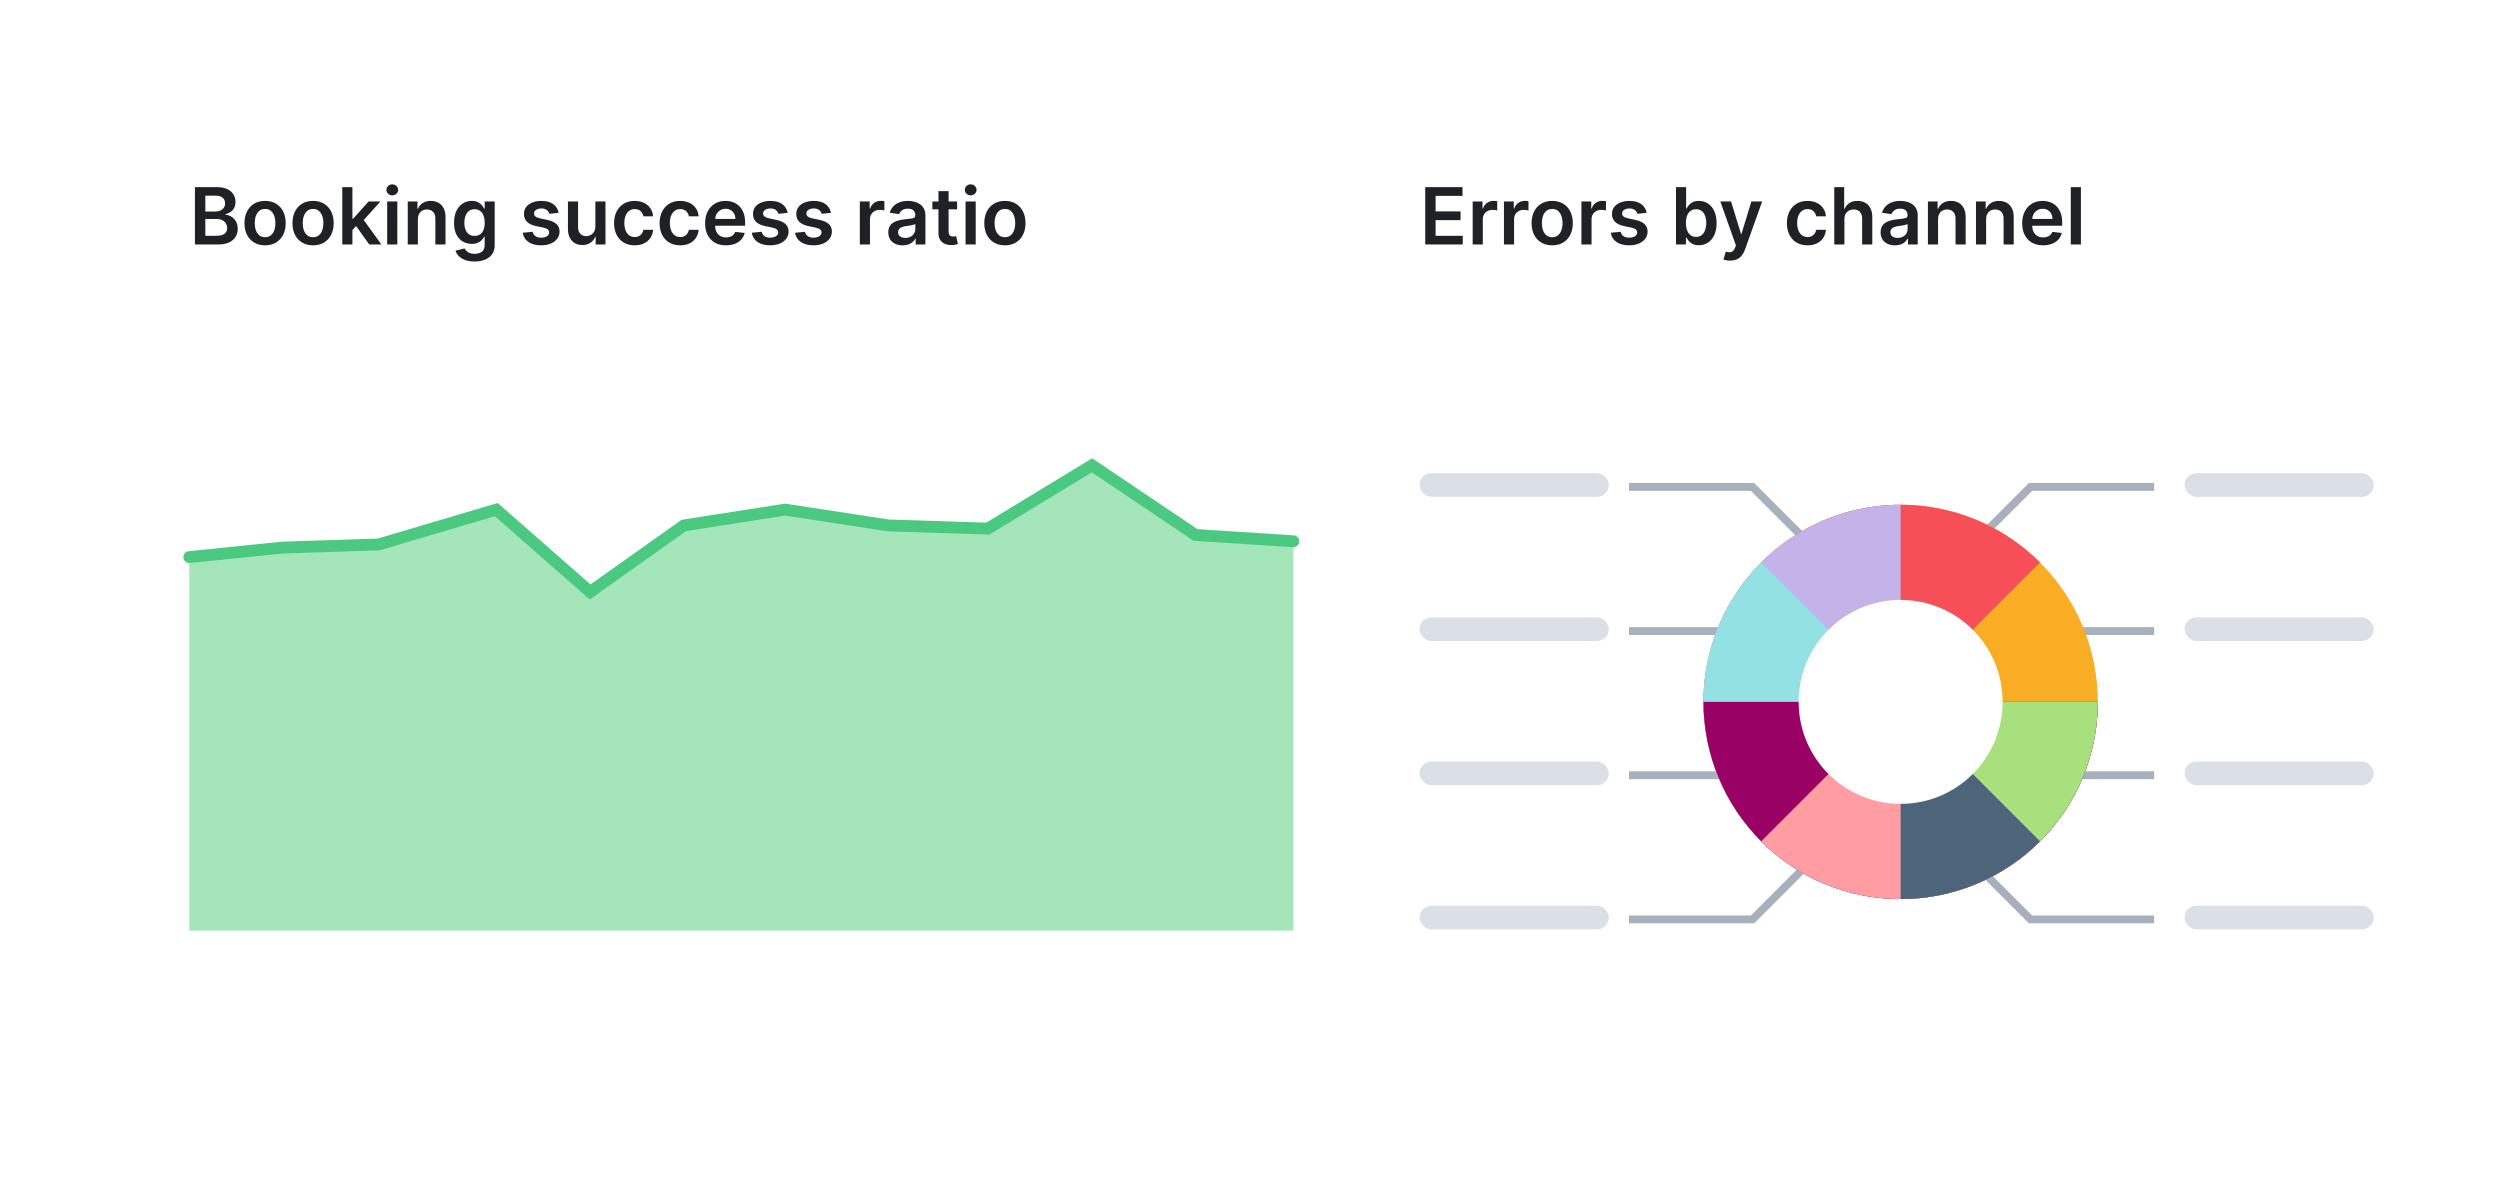 <svg width="317" height="151" viewBox="0 0 317 151" fill="none" xmlns="http://www.w3.org/2000/svg">
<g clip-path="url(#clip0_849_51916)">
<g filter="url(#filter0_d_849_51916)">
<path d="M8 12C8 5.373 13.373 0 20 0H317V151H8V12Z" fill="white"/>
<path d="M206.551 57.74H222.22L230.925 66.445" stroke="#A8B0BD"/>
<path d="M273.144 57.74H257.475L248.77 66.445" stroke="#A8B0BD"/>
<path d="M206.551 112.582H222.22L230.925 103.877" stroke="#A8B0BD"/>
<path d="M273.144 112.582H257.475L248.77 103.877" stroke="#A8B0BD"/>
<path d="M206.551 94.302H222.22" stroke="#A8B0BD"/>
<path d="M273.144 94.302H257.475" stroke="#A8B0BD"/>
<path d="M206.551 76.022H222.22" stroke="#A8B0BD"/>
<path d="M273.144 76.022H257.475" stroke="#A8B0BD"/>
<rect x="277" y="56" width="24" height="3" rx="1.5" fill="#DBE0E6"/>
<rect x="180" y="56" width="24" height="3" rx="1.5" fill="#DBE0E6"/>
<rect x="277" y="92.561" width="24" height="3" rx="1.5" fill="#DBE0E6"/>
<rect x="180" y="92.561" width="24" height="3" rx="1.5" fill="#DBE0E6"/>
<rect x="277" y="74.281" width="24" height="3" rx="1.5" fill="#DBE0E6"/>
<rect x="180" y="74.28" width="24" height="3" rx="1.5" fill="#DBE0E6"/>
<rect x="277" y="110.842" width="24" height="3" rx="1.5" fill="#DBE0E6"/>
<rect x="180" y="110.842" width="24" height="3" rx="1.5" fill="#DBE0E6"/>
<circle cx="241" cy="85" r="25" fill="#F9AD24"/>
<path d="M266 85C266 90.784 263.995 96.389 260.325 100.86C256.656 105.331 251.55 108.391 245.877 109.52C240.205 110.648 234.316 109.775 229.215 107.048C224.114 104.322 220.116 99.911 217.903 94.567C215.69 89.224 215.398 83.278 217.076 77.743C218.755 72.208 222.302 67.427 227.111 64.213C231.92 61 237.694 59.553 243.45 60.12C249.206 60.687 254.588 63.233 258.678 67.322L241 85H266Z" fill="#F74F57"/>
<path d="M266 85C266 89.945 264.534 94.778 261.787 98.889C259.04 103 255.135 106.205 250.567 108.097C245.999 109.989 240.972 110.484 236.123 109.52C231.273 108.555 226.819 106.174 223.322 102.678C219.826 99.181 217.445 94.727 216.48 89.877C215.516 85.028 216.011 80.001 217.903 75.433C219.795 70.865 223 66.96 227.111 64.213C231.222 61.466 236.055 60 241 60L241 85H266Z" fill="#C3B3E8"/>
<path d="M266 85C266 89.111 264.986 93.159 263.048 96.785C261.11 100.411 258.308 103.503 254.889 105.787C251.471 108.071 247.542 109.477 243.45 109.88C239.359 110.283 235.231 109.67 231.433 108.097C227.635 106.524 224.283 104.038 221.675 100.86C219.067 97.682 217.282 93.909 216.48 89.877C215.678 85.845 215.883 81.677 217.076 77.743C218.27 73.809 220.415 70.229 223.322 67.322L241 85H266Z" fill="#94E1E3"/>
<path d="M266 85C266 91.63 263.366 97.989 258.678 102.678C253.989 107.366 247.63 110 241 110C234.37 110 228.011 107.366 223.322 102.678C218.634 97.989 216 91.63 216 85L241 85H266Z" fill="#9A0165"/>
<path d="M266 85C266 89.945 264.534 94.778 261.787 98.889C259.04 103 255.135 106.205 250.567 108.097C245.999 109.989 240.972 110.484 236.123 109.52C231.273 108.555 226.819 106.174 223.322 102.678L241 85H266Z" fill="#FF9DA2"/>
<path d="M266 85C266 88.283 265.353 91.534 264.097 94.567C262.841 97.6 260.999 100.356 258.678 102.678C256.356 104.999 253.6 106.841 250.567 108.097C247.534 109.353 244.283 110 241 110L241 85H266Z" fill="#4C657B"/>
<path d="M266 85C266 88.283 265.353 91.534 264.097 94.567C262.841 97.6 260.999 100.356 258.678 102.678L241 85H266Z" fill="#A8E07E"/>
<circle cx="241" cy="85" r="12.931" fill="white"/>
<path d="M180.717 27V19.727H185.447V20.832H182.035V22.806H185.202V23.91H182.035V25.896H185.476V27H180.717ZM186.735 27V21.546H187.981V22.454H188.038C188.137 22.14 188.308 21.897 188.549 21.727C188.793 21.554 189.071 21.467 189.384 21.467C189.455 21.467 189.534 21.471 189.622 21.478C189.712 21.483 189.786 21.491 189.846 21.503V22.685C189.791 22.666 189.705 22.65 189.586 22.636C189.47 22.619 189.358 22.611 189.249 22.611C189.015 22.611 188.804 22.662 188.617 22.764C188.432 22.863 188.287 23.001 188.18 23.179C188.074 23.357 188.02 23.561 188.02 23.793V27H186.735ZM190.7 27V21.546H191.946V22.454H192.003C192.102 22.14 192.273 21.897 192.514 21.727C192.758 21.554 193.036 21.467 193.349 21.467C193.42 21.467 193.499 21.471 193.587 21.478C193.677 21.483 193.751 21.491 193.81 21.503V22.685C193.756 22.666 193.67 22.65 193.551 22.636C193.435 22.619 193.323 22.611 193.214 22.611C192.979 22.611 192.769 22.662 192.582 22.764C192.397 22.863 192.251 23.001 192.145 23.179C192.038 23.357 191.985 23.561 191.985 23.793V27H190.7ZM196.819 27.107C196.286 27.107 195.825 26.989 195.434 26.755C195.044 26.521 194.74 26.193 194.525 25.771C194.312 25.35 194.205 24.858 194.205 24.294C194.205 23.731 194.312 23.237 194.525 22.813C194.74 22.389 195.044 22.06 195.434 21.826C195.825 21.592 196.286 21.474 196.819 21.474C197.352 21.474 197.813 21.592 198.204 21.826C198.595 22.06 198.896 22.389 199.11 22.813C199.325 23.237 199.433 23.731 199.433 24.294C199.433 24.858 199.325 25.35 199.11 25.771C198.896 26.193 198.595 26.521 198.204 26.755C197.813 26.989 197.352 27.107 196.819 27.107ZM196.826 26.077C197.115 26.077 197.356 25.997 197.551 25.839C197.745 25.678 197.889 25.462 197.984 25.192C198.081 24.923 198.129 24.622 198.129 24.291C198.129 23.957 198.081 23.655 197.984 23.385C197.889 23.113 197.745 22.896 197.551 22.735C197.356 22.574 197.115 22.494 196.826 22.494C196.53 22.494 196.284 22.574 196.088 22.735C195.893 22.896 195.748 23.113 195.651 23.385C195.556 23.655 195.509 23.957 195.509 24.291C195.509 24.622 195.556 24.923 195.651 25.192C195.748 25.462 195.893 25.678 196.088 25.839C196.284 25.997 196.53 26.077 196.826 26.077ZM200.524 27V21.546H201.77V22.454H201.827C201.926 22.14 202.097 21.897 202.338 21.727C202.582 21.554 202.86 21.467 203.173 21.467C203.244 21.467 203.323 21.471 203.411 21.478C203.501 21.483 203.575 21.491 203.635 21.503V22.685C203.58 22.666 203.494 22.65 203.375 22.636C203.259 22.619 203.147 22.611 203.038 22.611C202.804 22.611 202.593 22.662 202.406 22.764C202.221 22.863 202.076 23.001 201.969 23.179C201.863 23.357 201.809 23.561 201.809 23.793V27H200.524ZM208.8 22.987L207.628 23.115C207.595 22.997 207.537 22.885 207.454 22.781C207.373 22.677 207.264 22.593 207.127 22.529C206.99 22.465 206.822 22.433 206.623 22.433C206.355 22.433 206.13 22.491 205.948 22.607C205.768 22.723 205.679 22.874 205.682 23.058C205.679 23.217 205.737 23.346 205.856 23.445C205.977 23.545 206.175 23.626 206.452 23.69L207.383 23.889C207.899 24 208.282 24.177 208.533 24.418C208.787 24.66 208.915 24.976 208.917 25.366C208.915 25.71 208.814 26.013 208.615 26.276C208.419 26.536 208.145 26.74 207.795 26.886C207.444 27.033 207.042 27.107 206.587 27.107C205.92 27.107 205.382 26.967 204.975 26.688C204.568 26.406 204.325 26.014 204.247 25.512L205.501 25.391C205.558 25.637 205.678 25.823 205.863 25.949C206.048 26.074 206.288 26.137 206.584 26.137C206.889 26.137 207.134 26.074 207.319 25.949C207.506 25.823 207.599 25.668 207.599 25.484C207.599 25.327 207.539 25.198 207.418 25.097C207.3 24.995 207.115 24.917 206.864 24.862L205.934 24.667C205.411 24.558 205.024 24.375 204.773 24.116C204.522 23.856 204.397 23.527 204.4 23.129C204.397 22.793 204.489 22.502 204.673 22.256C204.86 22.007 205.12 21.815 205.451 21.68C205.785 21.543 206.17 21.474 206.605 21.474C207.244 21.474 207.747 21.611 208.114 21.883C208.484 22.155 208.712 22.523 208.8 22.987ZM212.514 27V19.727H213.8V22.447H213.853C213.919 22.315 214.013 22.174 214.134 22.025C214.254 21.873 214.418 21.744 214.624 21.638C214.83 21.529 215.092 21.474 215.412 21.474C215.833 21.474 216.213 21.582 216.552 21.798C216.893 22.011 217.163 22.327 217.362 22.746C217.563 23.162 217.663 23.674 217.663 24.28C217.663 24.879 217.565 25.388 217.369 25.807C217.172 26.226 216.905 26.546 216.566 26.766C216.228 26.986 215.844 27.096 215.415 27.096C215.103 27.096 214.844 27.044 214.638 26.94C214.432 26.835 214.266 26.71 214.141 26.563C214.018 26.414 213.922 26.273 213.853 26.141H213.778V27H212.514ZM213.775 24.273C213.775 24.625 213.825 24.934 213.924 25.2C214.026 25.465 214.171 25.672 214.361 25.821C214.553 25.968 214.785 26.041 215.057 26.041C215.341 26.041 215.579 25.965 215.771 25.814C215.962 25.66 216.107 25.451 216.204 25.185C216.303 24.918 216.353 24.614 216.353 24.273C216.353 23.934 216.304 23.634 216.207 23.371C216.11 23.108 215.966 22.902 215.774 22.753C215.582 22.604 215.343 22.529 215.057 22.529C214.782 22.529 214.549 22.601 214.357 22.746C214.165 22.89 214.02 23.093 213.92 23.353C213.823 23.613 213.775 23.92 213.775 24.273ZM219.37 29.046C219.194 29.046 219.032 29.031 218.883 29.003C218.736 28.977 218.619 28.946 218.532 28.91L218.83 27.909C219.017 27.963 219.184 27.99 219.331 27.987C219.477 27.985 219.606 27.939 219.718 27.849C219.831 27.761 219.927 27.614 220.005 27.408L220.115 27.114L218.137 21.546H219.501L220.758 25.665H220.815L222.076 21.546H223.443L221.259 27.66C221.157 27.949 221.022 28.197 220.854 28.403C220.686 28.611 220.48 28.77 220.236 28.879C219.995 28.99 219.706 29.046 219.37 29.046ZM229.192 27.107C228.648 27.107 228.18 26.987 227.789 26.748C227.401 26.509 227.102 26.178 226.891 25.757C226.683 25.333 226.578 24.846 226.578 24.294C226.578 23.74 226.685 23.251 226.898 22.827C227.111 22.401 227.412 22.07 227.8 21.833C228.191 21.594 228.652 21.474 229.185 21.474C229.628 21.474 230.02 21.556 230.36 21.72C230.704 21.88 230.977 22.109 231.181 22.405C231.384 22.698 231.5 23.042 231.529 23.435H230.3C230.25 23.172 230.132 22.953 229.945 22.778C229.76 22.6 229.513 22.511 229.203 22.511C228.94 22.511 228.709 22.582 228.51 22.724C228.311 22.864 228.156 23.065 228.045 23.328C227.936 23.591 227.882 23.906 227.882 24.273C227.882 24.644 227.936 24.964 228.045 25.232C228.154 25.497 228.307 25.701 228.503 25.846C228.702 25.988 228.935 26.059 229.203 26.059C229.392 26.059 229.561 26.023 229.711 25.952C229.862 25.879 229.989 25.774 230.091 25.636C230.192 25.499 230.262 25.332 230.3 25.136H231.529C231.498 25.521 231.384 25.864 231.188 26.162C230.991 26.458 230.724 26.69 230.385 26.858C230.047 27.024 229.649 27.107 229.192 27.107ZM233.87 23.804V27H232.584V19.727H233.841V22.472H233.905C234.033 22.165 234.231 21.922 234.498 21.744C234.768 21.564 235.112 21.474 235.528 21.474C235.907 21.474 236.237 21.554 236.519 21.712C236.801 21.871 237.019 22.103 237.172 22.408C237.329 22.714 237.407 23.087 237.407 23.527V27H236.121V23.726C236.121 23.359 236.027 23.074 235.837 22.87C235.65 22.664 235.387 22.561 235.049 22.561C234.822 22.561 234.618 22.611 234.438 22.71C234.26 22.807 234.121 22.948 234.019 23.133C233.92 23.317 233.87 23.541 233.87 23.804ZM240.287 27.11C239.941 27.11 239.63 27.049 239.353 26.925C239.078 26.8 238.86 26.615 238.699 26.371C238.541 26.128 238.461 25.827 238.461 25.47C238.461 25.162 238.518 24.907 238.632 24.706C238.746 24.505 238.901 24.344 239.097 24.223C239.294 24.102 239.515 24.011 239.761 23.95C240.01 23.886 240.267 23.84 240.532 23.811C240.851 23.778 241.111 23.748 241.309 23.722C241.508 23.694 241.653 23.651 241.743 23.595C241.835 23.535 241.881 23.444 241.881 23.321V23.3C241.881 23.032 241.802 22.825 241.643 22.678C241.485 22.532 241.256 22.458 240.958 22.458C240.643 22.458 240.393 22.527 240.209 22.664C240.026 22.801 239.903 22.963 239.839 23.151L238.639 22.98C238.734 22.649 238.89 22.372 239.108 22.149C239.326 21.924 239.592 21.756 239.907 21.645C240.222 21.531 240.57 21.474 240.951 21.474C241.214 21.474 241.475 21.505 241.736 21.567C241.996 21.628 242.234 21.73 242.449 21.872C242.665 22.012 242.838 22.202 242.968 22.444C243.1 22.685 243.167 22.987 243.167 23.349V27H241.931V26.251H241.888C241.81 26.402 241.7 26.544 241.558 26.677C241.418 26.807 241.242 26.912 241.029 26.993C240.818 27.071 240.571 27.11 240.287 27.11ZM240.621 26.166C240.879 26.166 241.102 26.115 241.292 26.013C241.481 25.909 241.627 25.771 241.729 25.601C241.833 25.43 241.885 25.245 241.885 25.043V24.401C241.845 24.434 241.776 24.465 241.679 24.493C241.584 24.521 241.478 24.546 241.359 24.567C241.241 24.589 241.124 24.608 241.008 24.624C240.892 24.641 240.791 24.655 240.706 24.667C240.514 24.693 240.342 24.736 240.191 24.795C240.039 24.854 239.92 24.937 239.832 25.043C239.745 25.148 239.701 25.282 239.701 25.448C239.701 25.685 239.787 25.864 239.96 25.984C240.133 26.105 240.353 26.166 240.621 26.166ZM245.745 23.804V27H244.459V21.546H245.688V22.472H245.752C245.877 22.167 246.077 21.924 246.352 21.744C246.629 21.564 246.971 21.474 247.378 21.474C247.755 21.474 248.083 21.555 248.362 21.716C248.644 21.877 248.862 22.11 249.015 22.416C249.172 22.721 249.249 23.091 249.246 23.527V27H247.961V23.726C247.961 23.361 247.866 23.076 247.677 22.87C247.49 22.664 247.23 22.561 246.899 22.561C246.674 22.561 246.474 22.611 246.299 22.71C246.126 22.807 245.99 22.948 245.89 23.133C245.793 23.317 245.745 23.541 245.745 23.804ZM251.839 23.804V27H250.553V21.546H251.782V22.472H251.846C251.971 22.167 252.171 21.924 252.446 21.744C252.723 21.564 253.065 21.474 253.472 21.474C253.849 21.474 254.176 21.555 254.456 21.716C254.738 21.877 254.955 22.11 255.109 22.416C255.265 22.721 255.342 23.091 255.34 23.527V27H254.055V23.726C254.055 23.361 253.96 23.076 253.77 22.87C253.583 22.664 253.324 22.561 252.993 22.561C252.768 22.561 252.568 22.611 252.393 22.71C252.22 22.807 252.084 22.948 251.984 23.133C251.887 23.317 251.839 23.541 251.839 23.804ZM259.062 27.107C258.515 27.107 258.042 26.993 257.645 26.766C257.249 26.536 256.945 26.212 256.732 25.793C256.519 25.371 256.412 24.875 256.412 24.305C256.412 23.744 256.519 23.251 256.732 22.827C256.948 22.401 257.248 22.07 257.634 21.833C258.02 21.594 258.473 21.474 258.994 21.474C259.33 21.474 259.648 21.529 259.946 21.638C260.247 21.744 260.512 21.91 260.741 22.135C260.973 22.36 261.156 22.646 261.288 22.994C261.421 23.34 261.487 23.752 261.487 24.23V24.624H257.016V23.758H260.255C260.252 23.512 260.199 23.293 260.095 23.101C259.991 22.907 259.845 22.754 259.658 22.643C259.474 22.532 259.258 22.476 259.012 22.476C258.749 22.476 258.518 22.54 258.319 22.668C258.121 22.793 257.965 22.959 257.854 23.165C257.745 23.368 257.69 23.592 257.687 23.836V24.592C257.687 24.91 257.745 25.182 257.861 25.409C257.977 25.634 258.14 25.807 258.348 25.928C258.556 26.046 258.8 26.105 259.079 26.105C259.266 26.105 259.436 26.079 259.587 26.027C259.739 25.973 259.87 25.893 259.981 25.789C260.093 25.685 260.177 25.556 260.233 25.402L261.434 25.537C261.358 25.854 261.214 26.131 261.001 26.368C260.79 26.602 260.52 26.785 260.191 26.915C259.862 27.043 259.485 27.107 259.062 27.107ZM263.86 19.727V27H262.575V19.727H263.86Z" fill="#1F2124"/>
<path d="M151.587 63.831L164 64.633V114H24V66.64L35.784 65.436L48.02 65.034L62.923 60.62L74.829 71.055L86.71 62.626L99.541 60.62L112.664 62.626L125.254 63.028L138.465 55.001L151.587 63.831Z" fill="#A4E5BA"/>
<path d="M164 64.633L151.587 63.83L138.465 55L125.254 63.028L112.664 62.626L99.541 60.619L86.71 62.626L74.829 71.055L62.923 60.619L48.02 65.034L35.784 65.436L24 66.64" stroke="#4BC981" stroke-width="1.502" stroke-linecap="round"/>
<path d="M24.717 27V19.727H27.501C28.027 19.727 28.464 19.81 28.812 19.976C29.162 20.139 29.424 20.363 29.597 20.647C29.772 20.931 29.859 21.253 29.859 21.613C29.859 21.909 29.803 22.162 29.689 22.373C29.575 22.581 29.423 22.75 29.231 22.881C29.039 23.011 28.825 23.104 28.588 23.161V23.232C28.846 23.246 29.093 23.326 29.33 23.47C29.569 23.612 29.765 23.813 29.916 24.074C30.068 24.334 30.143 24.649 30.143 25.018C30.143 25.395 30.052 25.733 29.87 26.034C29.688 26.332 29.413 26.568 29.046 26.741C28.679 26.914 28.218 27 27.661 27H24.717ZM26.035 25.899H27.452C27.93 25.899 28.274 25.808 28.485 25.626C28.698 25.441 28.805 25.204 28.805 24.916C28.805 24.7 28.751 24.506 28.645 24.333C28.538 24.158 28.387 24.021 28.19 23.921C27.994 23.819 27.759 23.768 27.487 23.768H26.035V25.899ZM26.035 22.82H27.338C27.565 22.82 27.77 22.779 27.952 22.696C28.135 22.611 28.278 22.491 28.382 22.337C28.489 22.181 28.542 21.996 28.542 21.783C28.542 21.502 28.442 21.27 28.244 21.087C28.047 20.905 27.755 20.814 27.366 20.814H26.035V22.82ZM33.612 27.107C33.079 27.107 32.618 26.989 32.227 26.755C31.837 26.521 31.533 26.193 31.318 25.771C31.105 25.35 30.998 24.858 30.998 24.294C30.998 23.731 31.105 23.237 31.318 22.813C31.533 22.389 31.837 22.06 32.227 21.826C32.618 21.592 33.079 21.474 33.612 21.474C34.145 21.474 34.606 21.592 34.997 21.826C35.388 22.06 35.69 22.389 35.903 22.813C36.118 23.237 36.226 23.731 36.226 24.294C36.226 24.858 36.118 25.35 35.903 25.771C35.69 26.193 35.388 26.521 34.997 26.755C34.606 26.989 34.145 27.107 33.612 27.107ZM33.619 26.077C33.908 26.077 34.149 25.997 34.344 25.839C34.538 25.678 34.682 25.462 34.777 25.192C34.874 24.923 34.922 24.622 34.922 24.291C34.922 23.957 34.874 23.655 34.777 23.385C34.682 23.113 34.538 22.896 34.344 22.735C34.149 22.574 33.908 22.494 33.619 22.494C33.323 22.494 33.077 22.574 32.88 22.735C32.686 22.896 32.541 23.113 32.444 23.385C32.349 23.655 32.302 23.957 32.302 24.291C32.302 24.622 32.349 24.923 32.444 25.192C32.541 25.462 32.686 25.678 32.88 25.839C33.077 25.997 33.323 26.077 33.619 26.077ZM39.696 27.107C39.163 27.107 38.702 26.989 38.311 26.755C37.92 26.521 37.617 26.193 37.402 25.771C37.189 25.35 37.082 24.858 37.082 24.294C37.082 23.731 37.189 23.237 37.402 22.813C37.617 22.389 37.92 22.06 38.311 21.826C38.702 21.592 39.163 21.474 39.696 21.474C40.229 21.474 40.69 21.592 41.081 21.826C41.472 22.06 41.773 22.389 41.986 22.813C42.202 23.237 42.31 23.731 42.31 24.294C42.31 24.858 42.202 25.35 41.986 25.771C41.773 26.193 41.472 26.521 41.081 26.755C40.69 26.989 40.229 27.107 39.696 27.107ZM39.703 26.077C39.992 26.077 40.233 25.997 40.428 25.839C40.622 25.678 40.766 25.462 40.861 25.192C40.958 24.923 41.006 24.622 41.006 24.291C41.006 23.957 40.958 23.655 40.861 23.385C40.766 23.113 40.622 22.896 40.428 22.735C40.233 22.574 39.992 22.494 39.703 22.494C39.407 22.494 39.161 22.574 38.965 22.735C38.77 22.896 38.625 23.113 38.528 23.385C38.433 23.655 38.386 23.957 38.386 24.291C38.386 24.622 38.433 24.923 38.528 25.192C38.625 25.462 38.77 25.678 38.965 25.839C39.161 25.997 39.407 26.077 39.703 26.077ZM44.573 25.288L44.569 23.736H44.775L46.735 21.546H48.237L45.826 24.23H45.56L44.573 25.288ZM43.401 27V19.727H44.686V27H43.401ZM46.824 27L45.048 24.518L45.915 23.612L48.362 27H46.824ZM49.094 27V21.546H50.38V27H49.094ZM49.74 20.771C49.537 20.771 49.362 20.704 49.215 20.569C49.068 20.432 48.995 20.267 48.995 20.075C48.995 19.881 49.068 19.717 49.215 19.582C49.362 19.444 49.537 19.376 49.74 19.376C49.946 19.376 50.122 19.444 50.266 19.582C50.413 19.717 50.486 19.881 50.486 20.075C50.486 20.267 50.413 20.432 50.266 20.569C50.122 20.704 49.946 20.771 49.74 20.771ZM52.987 23.804V27H51.702V21.546H52.93V22.472H52.994C53.12 22.167 53.32 21.924 53.594 21.744C53.871 21.564 54.213 21.474 54.621 21.474C54.997 21.474 55.325 21.555 55.604 21.716C55.886 21.877 56.104 22.11 56.258 22.416C56.414 22.721 56.491 23.091 56.489 23.527V27H55.203V23.726C55.203 23.361 55.108 23.076 54.919 22.87C54.732 22.664 54.473 22.561 54.141 22.561C53.916 22.561 53.716 22.611 53.541 22.71C53.368 22.807 53.232 22.948 53.133 23.133C53.036 23.317 52.987 23.541 52.987 23.804ZM60.167 29.159C59.706 29.159 59.309 29.096 58.978 28.971C58.646 28.848 58.38 28.682 58.179 28.474C57.978 28.265 57.838 28.035 57.76 27.781L58.917 27.501C58.969 27.607 59.045 27.713 59.145 27.817C59.244 27.923 59.378 28.011 59.546 28.079C59.716 28.151 59.931 28.186 60.189 28.186C60.553 28.186 60.855 28.097 61.094 27.92C61.333 27.745 61.453 27.456 61.453 27.053V26.02H61.389C61.323 26.152 61.226 26.289 61.098 26.428C60.972 26.568 60.806 26.685 60.597 26.78C60.391 26.875 60.132 26.922 59.819 26.922C59.4 26.922 59.02 26.824 58.679 26.627C58.341 26.428 58.071 26.132 57.87 25.739C57.671 25.344 57.572 24.849 57.572 24.255C57.572 23.656 57.671 23.151 57.87 22.739C58.071 22.324 58.342 22.011 58.683 21.798C59.024 21.582 59.404 21.474 59.823 21.474C60.143 21.474 60.405 21.529 60.611 21.638C60.82 21.744 60.985 21.873 61.108 22.025C61.232 22.174 61.325 22.315 61.389 22.447H61.46V21.546H62.728V27.089C62.728 27.555 62.617 27.941 62.394 28.246C62.172 28.552 61.867 28.78 61.481 28.932C61.096 29.083 60.657 29.159 60.167 29.159ZM60.178 25.913C60.45 25.913 60.682 25.847 60.874 25.715C61.066 25.582 61.212 25.391 61.311 25.143C61.41 24.894 61.46 24.596 61.46 24.248C61.46 23.905 61.41 23.604 61.311 23.346C61.214 23.088 61.069 22.888 60.878 22.746C60.688 22.601 60.455 22.529 60.178 22.529C59.892 22.529 59.653 22.604 59.461 22.753C59.269 22.902 59.125 23.107 59.028 23.367C58.931 23.625 58.882 23.919 58.882 24.248C58.882 24.582 58.931 24.874 59.028 25.125C59.127 25.374 59.273 25.568 59.464 25.707C59.658 25.845 59.896 25.913 60.178 25.913ZM70.837 22.987L69.665 23.115C69.632 22.997 69.574 22.885 69.491 22.781C69.41 22.677 69.302 22.593 69.164 22.529C69.027 22.465 68.859 22.433 68.66 22.433C68.392 22.433 68.168 22.491 67.985 22.607C67.805 22.723 67.717 22.874 67.719 23.058C67.717 23.217 67.775 23.346 67.893 23.445C68.014 23.545 68.213 23.626 68.49 23.69L69.42 23.889C69.936 24 70.32 24.177 70.57 24.418C70.824 24.66 70.952 24.976 70.954 25.366C70.952 25.71 70.851 26.013 70.652 26.276C70.456 26.536 70.182 26.74 69.832 26.886C69.481 27.033 69.079 27.107 68.624 27.107C67.957 27.107 67.419 26.967 67.012 26.688C66.605 26.406 66.362 26.014 66.284 25.512L67.538 25.391C67.595 25.637 67.715 25.823 67.9 25.949C68.085 26.074 68.325 26.137 68.621 26.137C68.926 26.137 69.171 26.074 69.356 25.949C69.543 25.823 69.636 25.668 69.636 25.484C69.636 25.327 69.576 25.198 69.455 25.097C69.337 24.995 69.152 24.917 68.901 24.862L67.971 24.667C67.448 24.558 67.061 24.375 66.81 24.116C66.559 23.856 66.435 23.527 66.437 23.129C66.435 22.793 66.526 22.502 66.71 22.256C66.897 22.007 67.157 21.815 67.488 21.68C67.822 21.543 68.207 21.474 68.642 21.474C69.281 21.474 69.784 21.611 70.151 21.883C70.521 22.155 70.749 22.523 70.837 22.987ZM75.491 24.706V21.546H76.776V27H75.53V26.03H75.473C75.35 26.336 75.147 26.586 74.866 26.78C74.586 26.974 74.242 27.071 73.832 27.071C73.475 27.071 73.159 26.992 72.884 26.833C72.612 26.672 72.399 26.439 72.245 26.134C72.091 25.826 72.014 25.454 72.014 25.018V21.546H73.299V24.82C73.299 25.165 73.394 25.44 73.584 25.643C73.773 25.847 74.022 25.949 74.329 25.949C74.519 25.949 74.702 25.903 74.88 25.81C75.057 25.718 75.203 25.581 75.317 25.398C75.433 25.214 75.491 24.983 75.491 24.706ZM80.477 27.107C79.933 27.107 79.465 26.987 79.075 26.748C78.686 26.509 78.387 26.178 78.176 25.757C77.968 25.333 77.864 24.846 77.864 24.294C77.864 23.74 77.97 23.251 78.183 22.827C78.396 22.401 78.697 22.07 79.085 21.833C79.476 21.594 79.938 21.474 80.47 21.474C80.913 21.474 81.305 21.556 81.646 21.72C81.989 21.88 82.262 22.109 82.466 22.405C82.669 22.698 82.785 23.042 82.814 23.435H81.585C81.535 23.172 81.417 22.953 81.23 22.778C81.046 22.6 80.798 22.511 80.488 22.511C80.225 22.511 79.994 22.582 79.796 22.724C79.597 22.864 79.442 23.065 79.33 23.328C79.221 23.591 79.167 23.906 79.167 24.273C79.167 24.644 79.221 24.964 79.33 25.232C79.439 25.497 79.592 25.701 79.788 25.846C79.987 25.988 80.22 26.059 80.488 26.059C80.677 26.059 80.847 26.023 80.996 25.952C81.147 25.879 81.274 25.774 81.376 25.636C81.478 25.499 81.547 25.332 81.585 25.136H82.814C82.783 25.521 82.669 25.864 82.473 26.162C82.276 26.458 82.009 26.69 81.671 26.858C81.332 27.024 80.934 27.107 80.477 27.107ZM86.249 27.107C85.704 27.107 85.237 26.987 84.846 26.748C84.458 26.509 84.158 26.178 83.948 25.757C83.739 25.333 83.635 24.846 83.635 24.294C83.635 23.74 83.742 23.251 83.955 22.827C84.168 22.401 84.469 22.07 84.857 21.833C85.247 21.594 85.709 21.474 86.242 21.474C86.684 21.474 87.076 21.556 87.417 21.72C87.76 21.88 88.034 22.109 88.237 22.405C88.441 22.698 88.557 23.042 88.585 23.435H87.357C87.307 23.172 87.189 22.953 87.002 22.778C86.817 22.6 86.57 22.511 86.259 22.511C85.997 22.511 85.766 22.582 85.567 22.724C85.368 22.864 85.213 23.065 85.102 23.328C84.993 23.591 84.938 23.906 84.938 24.273C84.938 24.644 84.993 24.964 85.102 25.232C85.211 25.497 85.363 25.701 85.56 25.846C85.759 25.988 85.992 26.059 86.259 26.059C86.449 26.059 86.618 26.023 86.767 25.952C86.919 25.879 87.045 25.774 87.147 25.636C87.249 25.499 87.319 25.332 87.357 25.136H88.585C88.555 25.521 88.441 25.864 88.245 26.162C88.048 26.458 87.781 26.69 87.442 26.858C87.103 27.024 86.706 27.107 86.249 27.107ZM92.056 27.107C91.509 27.107 91.037 26.993 90.639 26.766C90.243 26.536 89.939 26.212 89.726 25.793C89.513 25.371 89.407 24.875 89.407 24.305C89.407 23.744 89.513 23.251 89.726 22.827C89.942 22.401 90.242 22.07 90.628 21.833C91.014 21.594 91.467 21.474 91.988 21.474C92.325 21.474 92.642 21.529 92.94 21.638C93.241 21.744 93.506 21.91 93.735 22.135C93.967 22.36 94.15 22.646 94.282 22.994C94.415 23.34 94.481 23.752 94.481 24.23V24.624H90.01V23.758H93.249C93.247 23.512 93.193 23.293 93.089 23.101C92.985 22.907 92.839 22.754 92.652 22.643C92.468 22.532 92.252 22.476 92.006 22.476C91.743 22.476 91.512 22.54 91.314 22.668C91.115 22.793 90.96 22.959 90.848 23.165C90.74 23.368 90.684 23.592 90.681 23.836V24.592C90.681 24.91 90.74 25.182 90.856 25.409C90.972 25.634 91.134 25.807 91.342 25.928C91.55 26.046 91.794 26.105 92.073 26.105C92.26 26.105 92.43 26.079 92.581 26.027C92.733 25.973 92.864 25.893 92.975 25.789C93.087 25.685 93.171 25.556 93.228 25.402L94.428 25.537C94.352 25.854 94.208 26.131 93.995 26.368C93.784 26.602 93.514 26.785 93.185 26.915C92.856 27.043 92.48 27.107 92.056 27.107ZM99.88 22.987L98.708 23.115C98.675 22.997 98.617 22.885 98.534 22.781C98.453 22.677 98.344 22.593 98.207 22.529C98.07 22.465 97.902 22.433 97.703 22.433C97.435 22.433 97.21 22.491 97.028 22.607C96.848 22.723 96.76 22.874 96.762 23.058C96.76 23.217 96.817 23.346 96.936 23.445C97.057 23.545 97.255 23.626 97.532 23.69L98.463 23.889C98.979 24 99.362 24.177 99.614 24.418C99.867 24.66 99.995 24.976 99.997 25.366C99.995 25.71 99.894 26.013 99.695 26.276C99.499 26.536 99.225 26.74 98.875 26.886C98.524 27.033 98.122 27.107 97.667 27.107C97 27.107 96.462 26.967 96.055 26.688C95.648 26.406 95.405 26.014 95.327 25.512L96.581 25.391C96.638 25.637 96.758 25.823 96.943 25.949C97.128 26.074 97.368 26.137 97.664 26.137C97.969 26.137 98.214 26.074 98.399 25.949C98.586 25.823 98.68 25.668 98.68 25.484C98.68 25.327 98.619 25.198 98.498 25.097C98.38 24.995 98.195 24.917 97.944 24.862L97.014 24.667C96.491 24.558 96.104 24.375 95.853 24.116C95.602 23.856 95.478 23.527 95.48 23.129C95.478 22.793 95.569 22.502 95.753 22.256C95.94 22.007 96.2 21.815 96.531 21.68C96.865 21.543 97.25 21.474 97.685 21.474C98.324 21.474 98.828 21.611 99.194 21.883C99.564 22.155 99.792 22.523 99.88 22.987ZM105.368 22.987L104.196 23.115C104.163 22.997 104.105 22.885 104.022 22.781C103.942 22.677 103.833 22.593 103.695 22.529C103.558 22.465 103.39 22.433 103.191 22.433C102.924 22.433 102.699 22.491 102.517 22.607C102.337 22.723 102.248 22.874 102.25 23.058C102.248 23.217 102.306 23.346 102.424 23.445C102.545 23.545 102.744 23.626 103.021 23.69L103.951 23.889C104.467 24 104.851 24.177 105.102 24.418C105.355 24.66 105.483 24.976 105.485 25.366C105.483 25.71 105.382 26.013 105.183 26.276C104.987 26.536 104.713 26.74 104.363 26.886C104.013 27.033 103.61 27.107 103.156 27.107C102.488 27.107 101.951 26.967 101.544 26.688C101.136 26.406 100.894 26.014 100.816 25.512L102.069 25.391C102.126 25.637 102.247 25.823 102.431 25.949C102.616 26.074 102.856 26.137 103.152 26.137C103.458 26.137 103.703 26.074 103.887 25.949C104.074 25.823 104.168 25.668 104.168 25.484C104.168 25.327 104.107 25.198 103.987 25.097C103.868 24.995 103.684 24.917 103.433 24.862L102.502 24.667C101.979 24.558 101.592 24.375 101.341 24.116C101.09 23.856 100.966 23.527 100.968 23.129C100.966 22.793 101.057 22.502 101.242 22.256C101.429 22.007 101.688 21.815 102.019 21.68C102.353 21.543 102.738 21.474 103.173 21.474C103.813 21.474 104.316 21.611 104.683 21.883C105.052 22.155 105.28 22.523 105.368 22.987ZM109.026 27V21.546H110.272V22.454H110.329C110.428 22.14 110.599 21.897 110.84 21.727C111.084 21.554 111.362 21.467 111.675 21.467C111.746 21.467 111.825 21.471 111.913 21.478C112.003 21.483 112.077 21.491 112.137 21.503V22.685C112.082 22.666 111.996 22.65 111.877 22.636C111.761 22.619 111.649 22.611 111.54 22.611C111.306 22.611 111.095 22.662 110.908 22.764C110.723 22.863 110.578 23.001 110.471 23.179C110.365 23.357 110.311 23.561 110.311 23.793V27H109.026ZM114.463 27.11C114.117 27.11 113.806 27.049 113.529 26.925C113.254 26.8 113.036 26.615 112.875 26.371C112.717 26.128 112.637 25.827 112.637 25.47C112.637 25.162 112.694 24.907 112.808 24.706C112.921 24.505 113.076 24.344 113.273 24.223C113.469 24.102 113.691 24.011 113.937 23.95C114.186 23.886 114.442 23.84 114.708 23.811C115.027 23.778 115.286 23.748 115.485 23.722C115.684 23.694 115.829 23.651 115.919 23.595C116.011 23.535 116.057 23.444 116.057 23.321V23.3C116.057 23.032 115.978 22.825 115.819 22.678C115.66 22.532 115.432 22.458 115.134 22.458C114.819 22.458 114.569 22.527 114.384 22.664C114.202 22.801 114.079 22.963 114.015 23.151L112.815 22.98C112.91 22.649 113.066 22.372 113.284 22.149C113.501 21.924 113.768 21.756 114.083 21.645C114.397 21.531 114.745 21.474 115.127 21.474C115.389 21.474 115.651 21.505 115.911 21.567C116.172 21.628 116.41 21.73 116.625 21.872C116.841 22.012 117.013 22.202 117.144 22.444C117.276 22.685 117.343 22.987 117.343 23.349V27H116.107V26.251H116.064C115.986 26.402 115.876 26.544 115.734 26.677C115.594 26.807 115.418 26.912 115.205 26.993C114.994 27.071 114.747 27.11 114.463 27.11ZM114.796 26.166C115.054 26.166 115.278 26.115 115.468 26.013C115.657 25.909 115.802 25.771 115.904 25.601C116.008 25.43 116.061 25.245 116.061 25.043V24.401C116.02 24.434 115.952 24.465 115.855 24.493C115.76 24.521 115.653 24.546 115.535 24.567C115.417 24.589 115.299 24.608 115.183 24.624C115.067 24.641 114.967 24.655 114.882 24.667C114.69 24.693 114.518 24.736 114.367 24.795C114.215 24.854 114.096 24.937 114.008 25.043C113.92 25.148 113.877 25.282 113.877 25.448C113.877 25.685 113.963 25.864 114.136 25.984C114.309 26.105 114.529 26.166 114.796 26.166ZM121.359 21.546V22.54H118.223V21.546H121.359ZM118.997 20.239H120.283V25.359C120.283 25.532 120.309 25.665 120.361 25.757C120.415 25.847 120.486 25.909 120.574 25.942C120.662 25.975 120.759 25.991 120.865 25.991C120.946 25.991 121.019 25.986 121.085 25.974C121.154 25.962 121.206 25.951 121.242 25.942L121.458 26.947C121.39 26.97 121.291 26.996 121.164 27.025C121.038 27.053 120.884 27.07 120.702 27.075C120.38 27.084 120.09 27.035 119.832 26.929C119.574 26.82 119.369 26.652 119.218 26.425C119.068 26.197 118.995 25.913 118.997 25.572V20.239ZM122.434 27V21.546H123.719V27H122.434ZM123.08 20.771C122.877 20.771 122.701 20.704 122.555 20.569C122.408 20.432 122.335 20.267 122.335 20.075C122.335 19.881 122.408 19.717 122.555 19.582C122.701 19.444 122.877 19.376 123.08 19.376C123.286 19.376 123.461 19.444 123.606 19.582C123.753 19.717 123.826 19.881 123.826 20.075C123.826 20.267 123.753 20.432 123.606 20.569C123.461 20.704 123.286 20.771 123.08 20.771ZM127.421 27.107C126.888 27.107 126.426 26.989 126.036 26.755C125.645 26.521 125.342 26.193 125.127 25.771C124.914 25.35 124.807 24.858 124.807 24.294C124.807 23.731 124.914 23.237 125.127 22.813C125.342 22.389 125.645 22.06 126.036 21.826C126.426 21.592 126.888 21.474 127.421 21.474C127.953 21.474 128.415 21.592 128.806 21.826C129.196 22.06 129.498 22.389 129.711 22.813C129.927 23.237 130.034 23.731 130.034 24.294C130.034 24.858 129.927 25.35 129.711 25.771C129.498 26.193 129.196 26.521 128.806 26.755C128.415 26.989 127.953 27.107 127.421 27.107ZM127.428 26.077C127.717 26.077 127.958 25.997 128.152 25.839C128.346 25.678 128.491 25.462 128.585 25.192C128.682 24.923 128.731 24.622 128.731 24.291C128.731 23.957 128.682 23.655 128.585 23.385C128.491 23.113 128.346 22.896 128.152 22.735C127.958 22.574 127.717 22.494 127.428 22.494C127.132 22.494 126.886 22.574 126.689 22.735C126.495 22.896 126.349 23.113 126.252 23.385C126.158 23.655 126.11 23.957 126.11 24.291C126.11 24.622 126.158 24.923 126.252 25.192C126.349 25.462 126.495 25.678 126.689 25.839C126.886 25.997 127.132 26.077 127.428 26.077Z" fill="#1F2124"/>
</g>
</g>
<defs>
<filter id="filter0_d_849_51916" x="0" y="-4" width="325" height="167" filterUnits="userSpaceOnUse" color-interpolation-filters="sRGB">
<feFlood flood-opacity="0" result="BackgroundImageFix"/>
<feColorMatrix in="SourceAlpha" type="matrix" values="0 0 0 0 0 0 0 0 0 0 0 0 0 0 0 0 0 0 127 0" result="hardAlpha"/>
<feOffset dy="4"/>
<feGaussianBlur stdDeviation="4"/>
<feColorMatrix type="matrix" values="0 0 0 0 0.071 0 0 0 0 0.016 0 0 0 0 0.008 0 0 0 0.14 0"/>
<feBlend mode="normal" in2="BackgroundImageFix" result="effect1_dropShadow_849_51916"/>
<feBlend mode="normal" in="SourceGraphic" in2="effect1_dropShadow_849_51916" result="shape"/>
</filter>
<clipPath id="clip0_849_51916">
<rect width="317" height="151" fill="white"/>
</clipPath>
</defs>
</svg>
